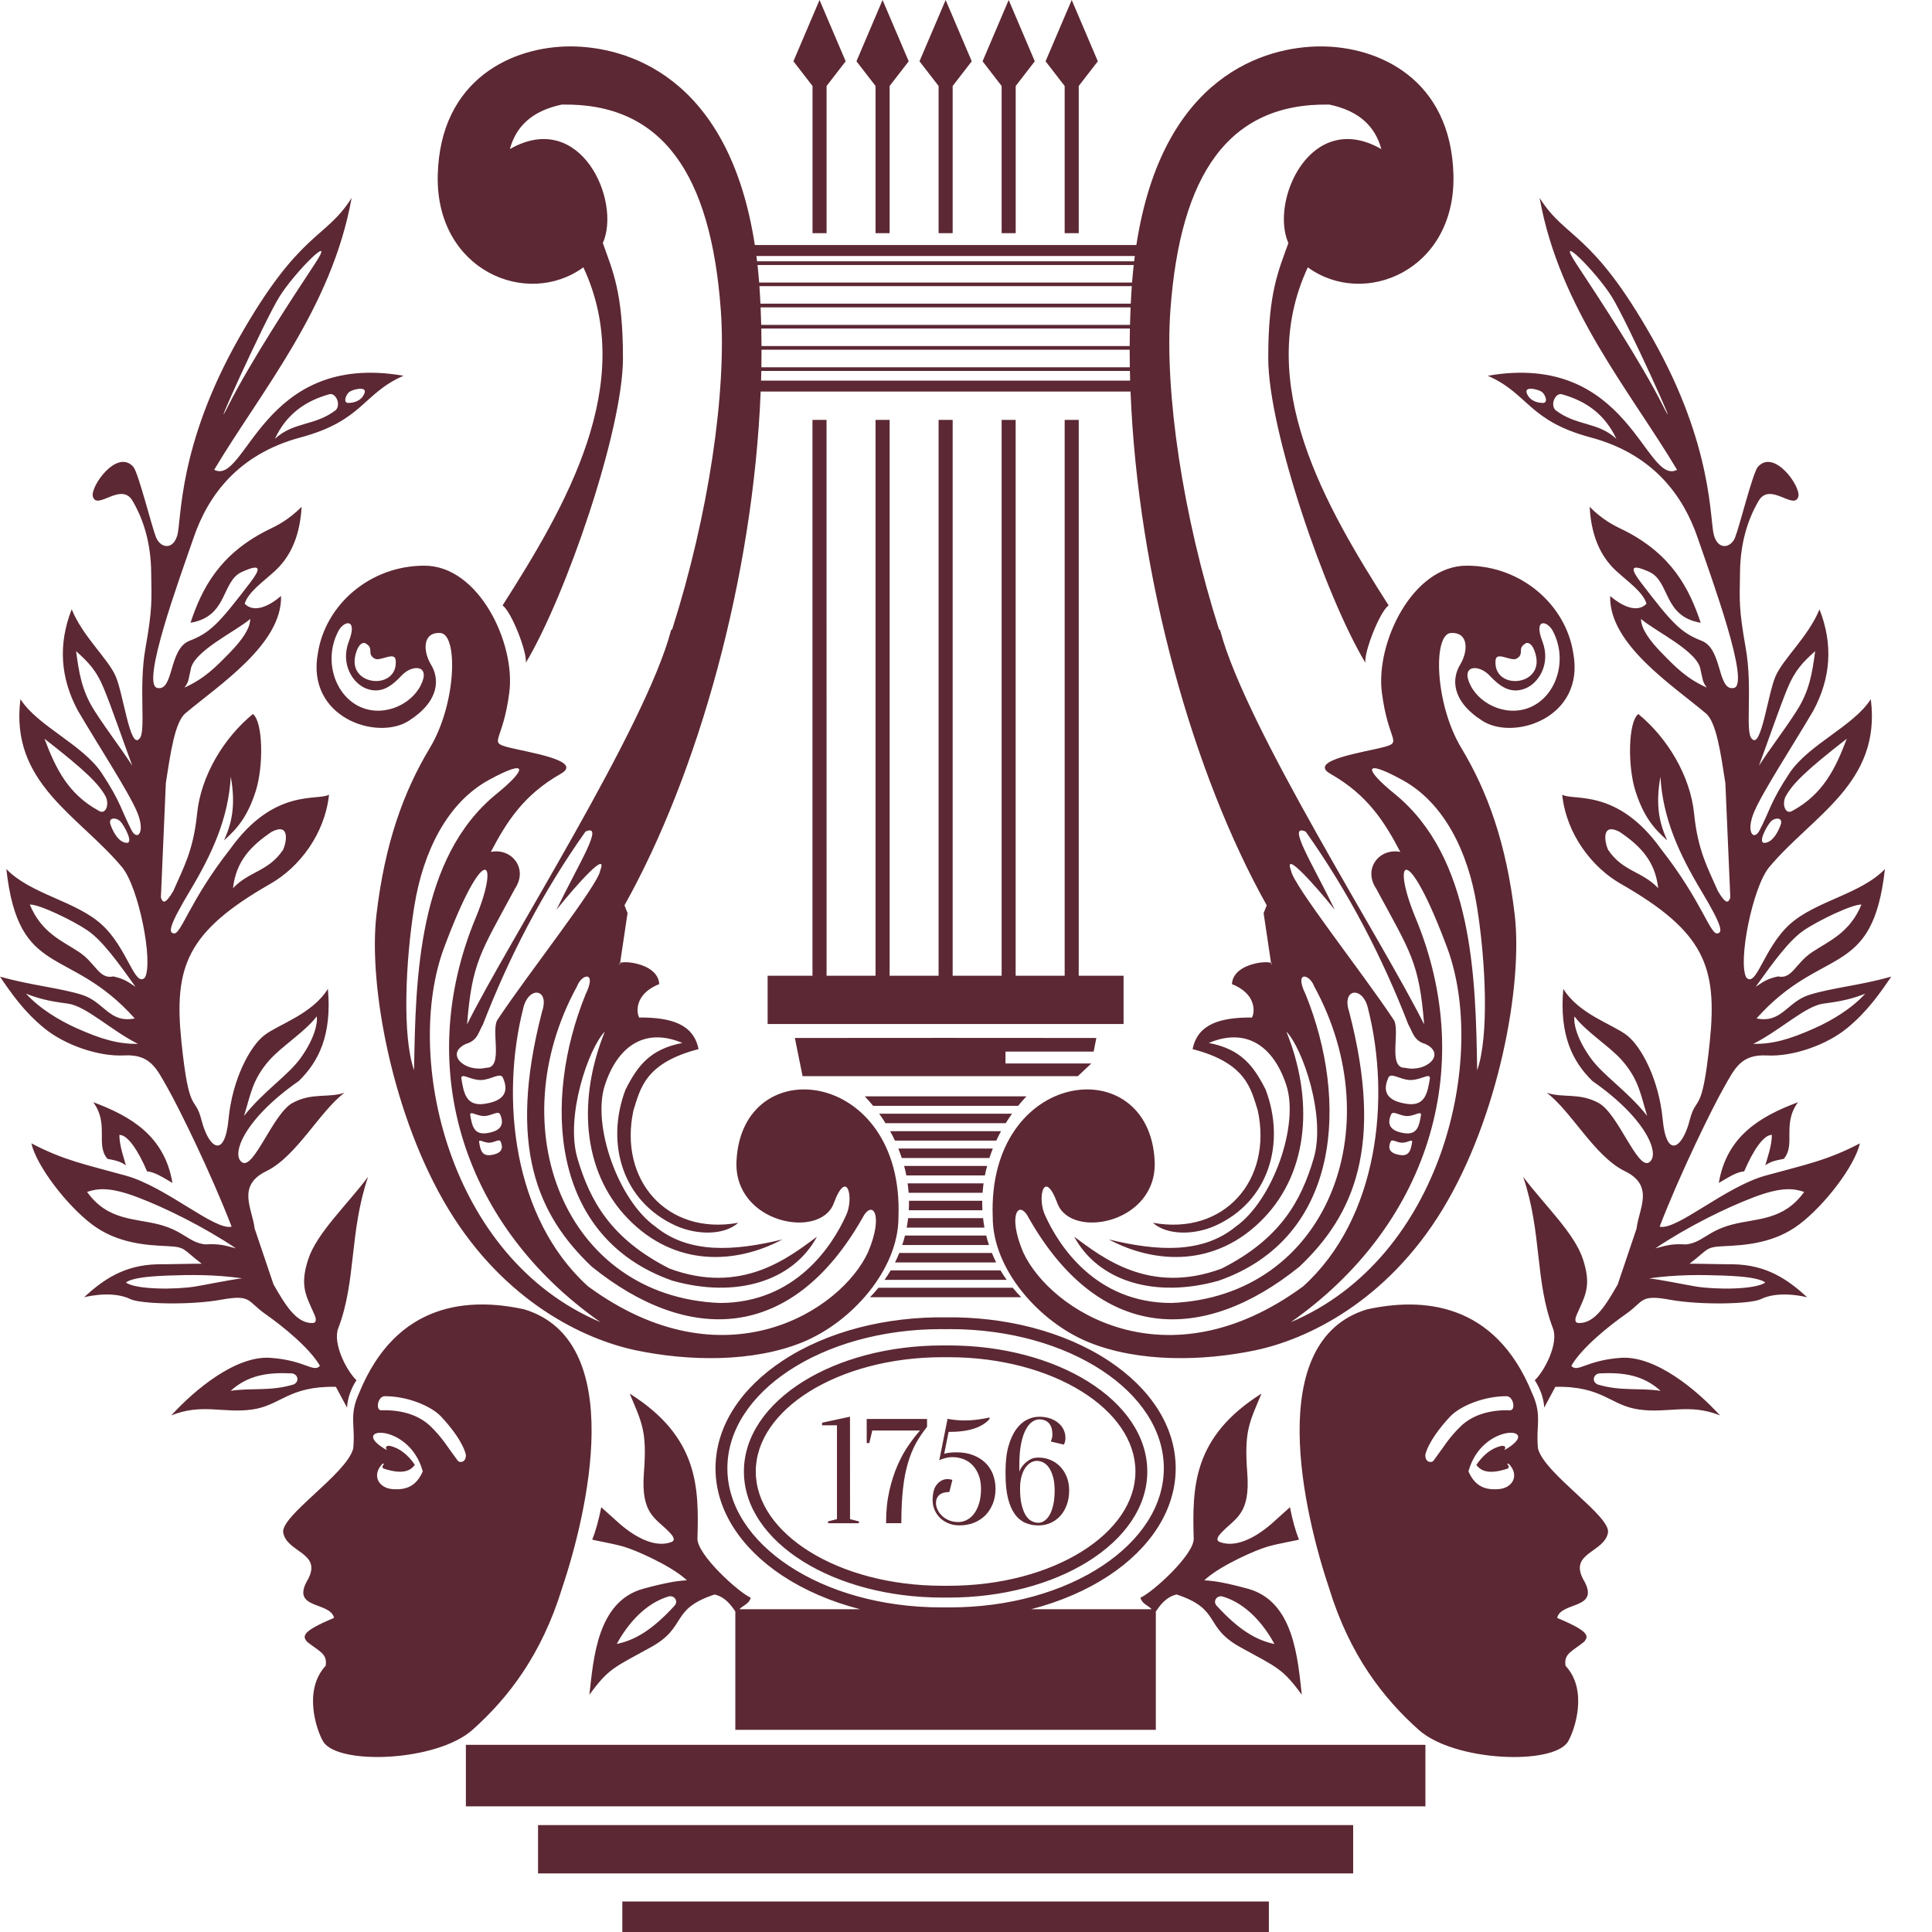 <?xml version="1.0" encoding="UTF-8"?> <svg xmlns="http://www.w3.org/2000/svg" width="43" height="43" viewBox="0 0 43 43" fill="none"> <path fill-rule="evenodd" clip-rule="evenodd" d="M21.047 40.203H10.369V38.834H21.047H31.725V40.203H21.047ZM18.919 33.811L19.117 33.861V33.902H18.43V33.861L18.628 33.811V31.723H18.297V31.665C18.504 31.62 18.711 31.576 18.918 31.531L18.919 33.811ZM21.325 33.876C21.358 33.876 21.39 33.873 21.422 33.865C21.453 33.857 21.485 33.846 21.515 33.831C21.545 33.815 21.574 33.796 21.602 33.773C21.628 33.751 21.654 33.724 21.677 33.693C21.701 33.662 21.722 33.628 21.741 33.589C21.76 33.551 21.777 33.508 21.791 33.462C21.805 33.415 21.816 33.365 21.823 33.311C21.83 33.257 21.834 33.199 21.834 33.138C21.834 33.026 21.818 32.927 21.786 32.84C21.77 32.797 21.751 32.757 21.729 32.72C21.707 32.683 21.682 32.65 21.654 32.619C21.626 32.588 21.595 32.561 21.562 32.538C21.528 32.515 21.491 32.495 21.452 32.479C21.412 32.463 21.371 32.452 21.328 32.443C21.284 32.435 21.239 32.431 21.192 32.431C21.173 32.431 21.155 32.432 21.138 32.434C21.12 32.435 21.103 32.438 21.087 32.441C21.07 32.444 21.054 32.448 21.04 32.452C21.025 32.456 21.011 32.46 20.998 32.464C20.982 32.468 20.968 32.473 20.953 32.479C20.939 32.484 20.926 32.49 20.912 32.497L20.905 32.501C20.966 32.193 21.028 31.885 21.09 31.577L21.127 31.585C21.138 31.587 21.15 31.589 21.165 31.591C21.18 31.593 21.196 31.596 21.214 31.598C21.233 31.6 21.252 31.602 21.272 31.604C21.292 31.606 21.313 31.608 21.336 31.61C21.359 31.611 21.382 31.612 21.404 31.613C21.427 31.614 21.45 31.614 21.473 31.614C21.509 31.614 21.543 31.613 21.577 31.612C21.611 31.61 21.644 31.608 21.677 31.604C21.709 31.601 21.74 31.597 21.769 31.594C21.798 31.59 21.825 31.586 21.85 31.581C21.88 31.577 21.909 31.572 21.937 31.567C21.965 31.561 21.992 31.555 22.019 31.549L22.024 31.547L22.02 31.587L22.02 31.588C21.935 31.681 21.819 31.751 21.67 31.799C21.596 31.823 21.512 31.84 21.419 31.852C21.326 31.864 21.224 31.87 21.113 31.87L21.015 32.356L21.044 32.349C21.056 32.347 21.069 32.344 21.082 32.34C21.094 32.338 21.108 32.336 21.123 32.334C21.137 32.332 21.153 32.331 21.17 32.329C21.188 32.327 21.206 32.326 21.226 32.325C21.246 32.324 21.268 32.324 21.291 32.324C21.358 32.324 21.421 32.329 21.481 32.339C21.541 32.349 21.597 32.364 21.651 32.384C21.704 32.404 21.753 32.428 21.799 32.455C21.844 32.483 21.886 32.514 21.923 32.55C21.961 32.585 21.995 32.624 22.023 32.667C22.052 32.71 22.077 32.757 22.097 32.807C22.116 32.858 22.131 32.91 22.142 32.965C22.152 33.02 22.157 33.078 22.157 33.137C22.157 33.197 22.152 33.254 22.142 33.309C22.132 33.364 22.117 33.417 22.097 33.467C22.076 33.517 22.053 33.564 22.025 33.607C21.998 33.65 21.966 33.689 21.932 33.725C21.896 33.76 21.858 33.792 21.816 33.819C21.774 33.847 21.728 33.871 21.679 33.891C21.629 33.911 21.578 33.926 21.524 33.935C21.471 33.945 21.415 33.95 21.358 33.95C21.314 33.95 21.273 33.947 21.233 33.94C21.193 33.933 21.154 33.922 21.117 33.907C21.081 33.893 21.047 33.876 21.015 33.856C20.983 33.836 20.954 33.813 20.927 33.788C20.9 33.762 20.877 33.734 20.856 33.705C20.835 33.675 20.817 33.643 20.802 33.608C20.787 33.574 20.776 33.538 20.768 33.501C20.761 33.464 20.757 33.425 20.757 33.385C20.757 33.307 20.766 33.238 20.782 33.18C20.798 33.121 20.823 33.072 20.856 33.034C20.889 32.996 20.925 32.967 20.965 32.948C21.004 32.929 21.047 32.919 21.093 32.919C21.104 32.919 21.116 32.92 21.128 32.923L21.163 32.929L21.179 32.932L21.197 32.937C21.174 33.027 21.152 33.118 21.129 33.208H21.126C21.076 33.208 21.034 33.214 20.997 33.225C20.96 33.236 20.929 33.252 20.905 33.274C20.881 33.296 20.863 33.322 20.85 33.352C20.838 33.381 20.832 33.414 20.832 33.451C20.832 33.477 20.835 33.503 20.841 33.529C20.848 33.554 20.857 33.58 20.87 33.606C20.882 33.632 20.897 33.656 20.914 33.679C20.932 33.702 20.951 33.723 20.973 33.743C20.995 33.764 21.019 33.782 21.045 33.798C21.071 33.814 21.099 33.828 21.129 33.84C21.159 33.852 21.19 33.861 21.223 33.867C21.256 33.873 21.29 33.876 21.325 33.876ZM23.473 33.171C23.473 33.114 23.47 33.06 23.464 33.011C23.459 32.962 23.45 32.916 23.438 32.875C23.427 32.833 23.413 32.795 23.399 32.761C23.384 32.727 23.367 32.696 23.349 32.669C23.331 32.642 23.312 32.62 23.291 32.6C23.27 32.581 23.247 32.564 23.224 32.552C23.2 32.539 23.176 32.53 23.152 32.524C23.128 32.517 23.104 32.514 23.08 32.514C23.057 32.514 23.034 32.517 23.012 32.523C22.989 32.53 22.967 32.539 22.944 32.551C22.922 32.564 22.901 32.579 22.881 32.598C22.861 32.617 22.842 32.639 22.823 32.664C22.805 32.689 22.789 32.718 22.774 32.75C22.76 32.782 22.747 32.818 22.736 32.858C22.725 32.897 22.717 32.94 22.711 32.986C22.706 33.032 22.703 33.081 22.703 33.134C22.703 33.205 22.706 33.269 22.712 33.328C22.717 33.388 22.726 33.441 22.738 33.49C22.749 33.538 22.762 33.581 22.778 33.62C22.793 33.66 22.81 33.694 22.828 33.724C22.847 33.754 22.867 33.78 22.889 33.801C22.91 33.823 22.934 33.84 22.959 33.853C22.984 33.866 23.009 33.876 23.035 33.883C23.06 33.889 23.086 33.892 23.112 33.892C23.133 33.892 23.153 33.889 23.174 33.883C23.195 33.876 23.216 33.867 23.237 33.853C23.259 33.84 23.279 33.824 23.298 33.803C23.318 33.782 23.336 33.758 23.354 33.729C23.371 33.701 23.387 33.668 23.401 33.631C23.416 33.594 23.428 33.552 23.439 33.506C23.451 33.46 23.459 33.409 23.464 33.353C23.47 33.297 23.473 33.237 23.473 33.171ZM22.38 32.741C22.38 32.636 22.385 32.537 22.396 32.446C22.406 32.355 22.422 32.271 22.443 32.195C22.464 32.119 22.489 32.05 22.517 31.987C22.545 31.924 22.576 31.869 22.611 31.819C22.646 31.77 22.683 31.727 22.723 31.691C22.763 31.655 22.806 31.625 22.851 31.602C22.896 31.579 22.941 31.561 22.988 31.549C23.034 31.538 23.081 31.532 23.129 31.532C23.175 31.532 23.218 31.535 23.258 31.542C23.299 31.548 23.338 31.557 23.374 31.57C23.41 31.583 23.443 31.598 23.474 31.615C23.504 31.632 23.532 31.651 23.557 31.672C23.582 31.693 23.604 31.716 23.624 31.741C23.643 31.766 23.659 31.792 23.673 31.82C23.686 31.849 23.696 31.878 23.703 31.907C23.71 31.937 23.713 31.968 23.713 31.999C23.713 32.023 23.711 32.045 23.708 32.065C23.706 32.075 23.704 32.084 23.702 32.092C23.7 32.1 23.698 32.107 23.696 32.112L23.687 32.133L23.678 32.152C23.581 32.13 23.485 32.107 23.389 32.084L23.406 32.031C23.409 32.023 23.411 32.015 23.413 32.008C23.415 32 23.416 31.992 23.418 31.984C23.421 31.967 23.423 31.951 23.423 31.933C23.423 31.818 23.397 31.732 23.345 31.675C23.319 31.647 23.288 31.626 23.252 31.612C23.216 31.598 23.175 31.59 23.129 31.59C23.079 31.59 23.029 31.608 22.978 31.641C22.952 31.658 22.927 31.68 22.904 31.708C22.88 31.736 22.857 31.77 22.835 31.81C22.791 31.889 22.755 31.993 22.728 32.124C22.714 32.189 22.704 32.262 22.697 32.343C22.69 32.424 22.687 32.514 22.687 32.61V32.754L22.7 32.722C22.707 32.705 22.717 32.687 22.73 32.668C22.742 32.648 22.757 32.628 22.775 32.607C22.793 32.586 22.813 32.566 22.836 32.547C22.858 32.528 22.883 32.51 22.91 32.493C22.938 32.475 22.968 32.462 23.002 32.453C23.036 32.445 23.073 32.441 23.113 32.441C23.208 32.441 23.298 32.458 23.381 32.494C23.422 32.511 23.462 32.533 23.498 32.558C23.534 32.583 23.567 32.611 23.598 32.643C23.628 32.675 23.656 32.711 23.68 32.749C23.704 32.788 23.725 32.829 23.743 32.874C23.778 32.963 23.796 33.062 23.796 33.171C23.796 33.29 23.778 33.398 23.743 33.494C23.725 33.542 23.704 33.587 23.68 33.628C23.656 33.669 23.628 33.706 23.598 33.74C23.568 33.773 23.534 33.803 23.498 33.829C23.462 33.855 23.423 33.878 23.381 33.896C23.34 33.914 23.296 33.928 23.252 33.937C23.207 33.946 23.161 33.951 23.113 33.951C23.059 33.951 23.006 33.946 22.957 33.936C22.907 33.926 22.86 33.911 22.815 33.891C22.77 33.871 22.728 33.844 22.689 33.812C22.651 33.779 22.615 33.74 22.583 33.695C22.551 33.649 22.522 33.597 22.497 33.538C22.472 33.479 22.451 33.414 22.433 33.341C22.398 33.197 22.38 33.019 22.38 32.807V32.741ZM20.633 31.757C20.587 31.814 20.543 31.873 20.502 31.934C20.461 31.995 20.422 32.058 20.386 32.122C20.351 32.187 20.318 32.256 20.288 32.33C20.258 32.404 20.23 32.483 20.206 32.566C20.182 32.648 20.161 32.738 20.142 32.833C20.124 32.929 20.109 33.031 20.097 33.139C20.085 33.248 20.076 33.365 20.07 33.491C20.064 33.617 20.061 33.752 20.061 33.897V33.901H19.721V33.897C19.721 33.764 19.727 33.639 19.739 33.519C19.751 33.4 19.77 33.287 19.794 33.181C19.818 33.075 19.845 32.974 19.876 32.879C19.907 32.783 19.941 32.693 19.978 32.609C20.015 32.525 20.054 32.446 20.095 32.371C20.136 32.297 20.179 32.228 20.224 32.165C20.268 32.1 20.312 32.041 20.355 31.985C20.397 31.932 20.437 31.883 20.477 31.838H19.414L19.348 32.118H19.29V31.582H20.633V31.756L20.633 31.757ZM21.203 1.914L21.628 1.364L21.047 0L20.465 1.364L20.89 1.914V5.19H21.203V1.914ZM18.084 1.914V5.19H18.397V1.914L18.822 1.364L18.24 0L17.659 1.364L18.084 1.914ZM19.487 1.914V5.19H19.8V1.914L20.225 1.364L19.643 0L19.062 1.364L19.487 1.914ZM22.293 1.914V5.19H22.606V1.914L23.031 1.364L22.45 0L21.869 1.364L22.293 1.914ZM23.696 1.914V5.19H24.009V1.914L24.434 1.364L23.853 0L23.271 1.364L23.696 1.914ZM21.046 23.1L17.691 23.102L17.863 23.952H21.046H23.99L24.289 23.669H22.379V23.405H24.341L24.401 23.102L21.046 23.1ZM18.396 9.345H18.083V21.717H17.561H17.085V22.791H21.046H25.007V21.717H24.485H24.009V9.345H23.696V21.717H23.651H22.605V9.345H22.293V21.717H22.248H21.203V9.345H20.89V21.717H19.844H19.8V9.345H19.487V21.717H18.441H18.397L18.396 9.345ZM21.046 5.698H25.257L25.243 5.816H21.046H16.85L16.835 5.698H21.046ZM21.046 5.898H25.233C25.219 6.025 25.207 6.155 25.196 6.288H21.046H16.896C16.886 6.155 16.873 6.025 16.86 5.898H21.046ZM21.046 6.369H25.19C25.186 6.426 25.182 6.483 25.179 6.541C25.175 6.613 25.171 6.686 25.167 6.759H21.046H16.925C16.921 6.686 16.917 6.613 16.913 6.541C16.91 6.483 16.906 6.426 16.902 6.369H21.046ZM21.046 6.841H25.163C25.158 6.971 25.153 7.1 25.15 7.231H21.046H16.942C16.939 7.1 16.935 6.97 16.929 6.841H21.046ZM21.046 7.312H25.148C25.145 7.442 25.143 7.572 25.143 7.702H21.046H16.949C16.948 7.572 16.947 7.442 16.944 7.312H21.046ZM21.046 7.784H25.143C25.143 7.914 25.144 8.044 25.146 8.174H21.046H16.946C16.948 8.043 16.949 7.914 16.949 7.784H21.046ZM21.046 8.256H25.148L25.153 8.471H21.046H16.939L16.944 8.256H21.046ZM21.046 8.715H25.162C25.326 12.854 26.556 17.226 28.193 20.149L28.124 20.323C28.181 20.705 28.238 21.088 28.295 21.47C28.419 21.356 27.446 21.387 27.419 21.903C28.096 22.175 27.872 22.726 27.842 22.646C27.192 22.647 26.657 22.773 26.544 23.35C27.741 23.66 27.84 24.233 27.994 24.716C28.327 26.26 27.25 27.505 25.659 27.215C25.973 27.495 26.573 27.493 27.048 27.281C28.246 26.74 28.618 25.439 28.169 24.251C27.899 23.717 27.618 23.349 26.904 23.213C27.726 22.865 28.34 23.268 28.63 24.154C28.919 25.041 28.332 26.714 27.503 27.301C26.759 27.909 25.757 27.848 24.677 27.586C25.707 28.135 27.059 28.209 28.111 27.128C29.163 26.047 29.221 24.415 28.63 22.959C28.988 23.325 29.517 24.843 29.238 25.784C28.959 26.726 28.5 27.569 27.193 28.233C25.578 28.835 24.521 27.975 23.908 27.525C24.444 28.515 25.702 28.905 27.125 28.504C29.871 27.542 30.007 24.472 29.061 22.137C28.794 21.592 29.148 21.676 29.248 21.95C30.98 25.112 29.518 28.86 26.071 29C24.383 29 23.567 27.722 23.267 27.064C23.074 26.681 23.233 25.97 23.535 26.783C23.837 27.595 25.766 27.23 25.699 25.84C25.58 23.353 21.969 23.785 22.095 27.087C22.091 28.253 23.136 29.432 24.241 29.878C25.346 30.324 26.763 30.298 27.93 30.055C29.097 29.813 30.863 28.966 32.109 26.914C33.355 24.861 33.897 21.931 33.712 20.355C33.526 18.778 33.115 17.629 32.523 16.645C31.931 15.661 31.891 14.11 32.292 14.088C32.693 14.067 32.679 14.494 32.498 14.794C32.316 15.093 32.287 15.591 32.993 16.043C33.699 16.495 35.282 15.971 35.016 14.538C34.85 13.458 33.856 12.589 32.645 12.59C31.434 12.59 30.617 14.313 30.755 15.406C30.893 16.499 31.221 16.512 30.808 16.625C30.394 16.738 29.061 16.923 29.622 17.229C30.441 17.697 30.817 18.295 31.166 18.96C30.696 18.87 30.337 19.334 30.625 19.77C31.398 21.204 31.585 21.409 31.697 22.801C30.783 20.959 27.732 16.206 27.159 14.036C27.155 14.02 27.145 14.012 27.132 14.009C26.324 11.471 25.915 8.731 26.05 6.891C26.271 3.882 27.344 2.284 29.591 2.328C30.278 2.475 30.612 2.835 30.744 3.318C29.17 2.417 28.259 4.474 28.675 5.41C28.458 6.026 28.225 6.498 28.227 7.978C28.229 9.583 29.497 13.264 30.388 14.75C30.36 14.505 30.707 13.617 30.906 13.474C29.507 11.28 27.9 8.537 29.108 5.95C30.362 6.865 32.399 6.02 32.349 3.9C32.298 1.754 30.674 1.027 29.38 1.033C28.191 1.039 25.878 1.648 25.292 5.453H21.046H16.8C16.214 1.648 13.9 1.039 12.712 1.033C11.418 1.026 9.794 1.754 9.743 3.9C9.693 6.02 11.73 6.865 12.984 5.95C14.192 8.537 12.585 11.28 11.186 13.474C11.384 13.617 11.732 14.505 11.704 14.75C12.594 13.264 13.862 9.583 13.865 7.978C13.867 6.498 13.634 6.026 13.417 5.41C13.833 4.474 12.923 2.417 11.348 3.318C11.48 2.835 11.814 2.475 12.501 2.328C14.748 2.284 15.82 3.882 16.042 6.891C16.177 8.731 15.768 11.472 14.96 14.009C14.947 14.012 14.937 14.02 14.933 14.036C14.359 16.205 11.309 20.959 10.395 22.801C10.507 21.409 10.694 21.204 11.466 19.77C11.754 19.334 11.395 18.869 10.925 18.96C11.274 18.295 11.65 17.697 12.469 17.229C13.031 16.923 11.696 16.738 11.284 16.625C10.87 16.512 11.198 16.499 11.336 15.406C11.475 14.313 10.657 12.59 9.446 12.59C8.235 12.589 7.242 13.459 7.075 14.538C6.809 15.971 8.392 16.495 9.098 16.043C9.804 15.591 9.775 15.093 9.594 14.794C9.412 14.494 9.399 14.067 9.799 14.088C10.2 14.11 10.16 15.661 9.568 16.645C8.976 17.629 8.565 18.778 8.379 20.355C8.193 21.931 8.737 24.861 9.982 26.914C11.228 28.966 12.994 29.813 14.161 30.055C15.328 30.298 16.746 30.324 17.851 29.878C18.955 29.432 20 28.254 19.997 27.087C20.122 23.785 16.512 23.353 16.392 25.84C16.325 27.23 18.254 27.595 18.556 26.783C18.858 25.97 19.017 26.681 18.824 27.064C18.524 27.722 17.709 29 16.02 29C12.573 28.86 11.111 25.112 12.844 21.95C12.943 21.676 13.297 21.592 13.031 22.137C12.085 24.472 12.22 27.542 14.966 28.504C16.39 28.905 17.648 28.515 18.183 27.525C17.57 27.975 16.514 28.835 14.898 28.233C13.591 27.569 13.132 26.726 12.853 25.784C12.574 24.843 13.103 23.325 13.462 22.959C12.87 24.415 12.928 26.047 13.98 27.128C15.032 28.209 16.384 28.135 17.414 27.586C16.334 27.848 15.332 27.909 14.588 27.301C13.759 26.714 13.172 25.041 13.462 24.154C13.751 23.268 14.366 22.865 15.187 23.213C14.473 23.349 14.192 23.717 13.922 24.251C13.473 25.439 13.845 26.74 15.043 27.281C15.519 27.493 16.118 27.495 16.432 27.215C14.841 27.504 13.764 26.259 14.098 24.716C14.252 24.233 14.35 23.66 15.547 23.35C15.434 22.773 14.899 22.647 14.249 22.646C14.219 22.726 13.995 22.175 14.672 21.903C14.646 21.387 13.672 21.356 13.796 21.47C13.853 21.088 13.91 20.705 13.967 20.323L13.899 20.149C15.535 17.226 16.765 12.854 16.93 8.715H21.046ZM21.046 24.612H22.66C22.719 24.54 22.781 24.47 22.846 24.401H21.046H19.247C19.312 24.469 19.374 24.54 19.433 24.612H21.046ZM21.046 24.999H22.383C22.428 24.928 22.475 24.857 22.524 24.788H21.046H19.568C19.618 24.857 19.665 24.927 19.709 24.999H21.046ZM21.046 25.386H22.174C22.207 25.315 22.242 25.245 22.28 25.176H21.046H19.812C19.85 25.245 19.885 25.315 19.918 25.386H21.046ZM21.046 25.774H22.021C22.044 25.703 22.07 25.633 22.097 25.563H21.046H19.994C20.022 25.633 20.047 25.703 20.071 25.774H21.046ZM21.046 26.161H21.921C21.934 26.09 21.951 26.02 21.97 25.95H21.046H20.123C20.142 26.02 20.158 26.09 20.172 26.161H21.046ZM21.046 26.548H21.869C21.874 26.478 21.881 26.407 21.891 26.338H21.046H20.201C20.211 26.408 20.218 26.478 20.223 26.548H21.046ZM21.046 26.936H21.865C21.861 26.866 21.86 26.795 21.861 26.725H21.046H20.231C20.232 26.795 20.231 26.866 20.227 26.936H21.046ZM21.046 27.323H21.911C21.898 27.253 21.887 27.183 21.88 27.112H21.046H20.212C20.204 27.183 20.193 27.253 20.18 27.323H21.046ZM21.046 27.71H22.011C21.988 27.64 21.967 27.57 21.95 27.499H21.046H20.142C20.124 27.57 20.104 27.641 20.08 27.71H21.046ZM21.046 28.098H22.172C22.137 28.028 22.105 27.958 22.076 27.887H21.046H20.015C19.987 27.958 19.955 28.028 19.92 28.098H21.046ZM21.046 28.485H22.405C22.356 28.416 22.31 28.346 22.268 28.274H21.046H19.824C19.782 28.346 19.736 28.416 19.687 28.485H21.046ZM21.046 28.872H22.729C22.662 28.804 22.599 28.733 22.54 28.661H21.046H19.552C19.493 28.733 19.43 28.804 19.363 28.872H21.046ZM21.046 29.583C21.08 29.582 21.113 29.582 21.147 29.582C22.471 29.582 23.667 29.935 24.531 30.505C25.379 31.065 25.903 31.834 25.903 32.679C25.903 33.523 25.379 34.292 24.531 34.852C23.667 35.423 22.471 35.775 21.147 35.775C21.113 35.775 21.08 35.775 21.046 35.775C21.012 35.775 20.979 35.775 20.945 35.775C19.621 35.775 18.425 35.423 17.561 34.852C16.713 34.292 16.189 33.523 16.189 32.679C16.189 31.834 16.713 31.065 17.561 30.505C18.425 29.935 19.621 29.582 20.945 29.582C20.979 29.582 21.012 29.582 21.046 29.583ZM21.046 38.501H21.119H25.725V38.315V38.055V37.886V37.626V37.456V37.196V37.026V36.766V36.596V36.337V36.166V35.907V35.867C25.807 35.745 25.942 35.546 26.187 35.488C27.19 35.818 26.782 36.207 27.605 36.661C28.428 37.115 28.543 37.13 28.974 37.72C28.882 36.913 28.799 35.641 27.774 35.36C26.749 35.078 26.748 35.235 26.851 35.13C27.203 34.827 27.948 34.498 28.218 34.421C28.489 34.345 28.857 34.287 28.912 34.266C28.83 34.068 28.765 33.824 28.71 33.546C28.572 33.669 28.435 33.793 28.297 33.917C27.915 34.246 27.49 34.448 27.154 34.322C27.029 34.279 27.138 34.159 27.193 34.104C27.495 33.784 27.831 33.709 27.76 32.783C27.69 31.856 27.799 31.677 28.077 31.017C26.536 31.986 26.537 33.116 26.568 34.246C26.576 34.599 25.666 35.432 25.382 35.56C25.417 35.698 25.565 35.738 25.633 35.816H22.949C23.602 35.648 24.188 35.392 24.676 35.071C25.597 34.462 26.167 33.617 26.167 32.679C26.167 31.74 25.597 30.895 24.676 30.287C23.674 29.625 22.356 29.302 21.046 29.32C19.736 29.303 18.418 29.625 17.416 30.287C16.495 30.895 15.925 31.741 15.925 32.679C15.925 33.617 16.495 34.462 17.416 35.071C17.903 35.392 18.49 35.648 19.143 35.816H16.458C16.526 35.738 16.675 35.698 16.709 35.56C16.425 35.432 15.516 34.599 15.523 34.246C15.555 33.116 15.556 31.986 14.015 31.017C14.292 31.677 14.402 31.856 14.331 32.783C14.261 33.709 14.597 33.784 14.899 34.104C14.954 34.159 15.063 34.279 14.938 34.322C14.602 34.448 14.177 34.246 13.795 33.917C13.657 33.793 13.52 33.669 13.382 33.546C13.327 33.824 13.261 34.068 13.181 34.266C13.235 34.287 13.603 34.345 13.873 34.421C14.144 34.498 14.888 34.827 15.241 35.13C15.344 35.234 15.343 35.078 14.318 35.36C13.293 35.641 13.209 36.913 13.118 37.72C13.549 37.13 13.664 37.115 14.487 36.661C15.31 36.207 14.902 35.818 15.905 35.488C16.15 35.546 16.285 35.745 16.366 35.867V35.907V36.166V36.337V36.596V36.766V37.026V37.196V37.456V37.626V37.886V38.055V38.315V38.501H20.972H21.046ZM21.046 30.208C21.069 30.207 21.092 30.207 21.115 30.207C22.274 30.207 23.322 30.499 24.078 30.971C24.815 31.431 25.271 32.061 25.271 32.751C25.271 33.441 24.815 34.071 24.078 34.531C23.322 35.003 22.274 35.294 21.115 35.294C21.092 35.294 21.069 35.294 21.046 35.294C21.023 35.294 21 35.294 20.977 35.294C19.818 35.294 18.77 35.003 18.014 34.531C17.277 34.071 16.821 33.441 16.821 32.751C16.821 32.061 17.277 31.431 18.014 30.971C18.77 30.5 19.818 30.207 20.977 30.207C21 30.207 21.023 30.207 21.046 30.208ZM21.046 35.557C21.069 35.557 21.092 35.557 21.115 35.557C22.324 35.557 23.421 35.25 24.216 34.754C25.031 34.246 25.535 33.538 25.535 32.751C25.535 31.964 25.031 31.257 24.216 30.748C23.421 30.252 22.324 29.945 21.115 29.945C21.092 29.945 21.069 29.945 21.046 29.945C21.023 29.945 21 29.945 20.977 29.945C19.767 29.945 18.671 30.252 17.875 30.748C17.061 31.257 16.557 31.964 16.557 32.751C16.557 33.538 17.06 34.246 17.875 34.754C18.671 35.25 19.767 35.557 20.977 35.557C21 35.557 21.023 35.557 21.046 35.557ZM21.046 41.696H30.117V40.621H21.046H11.975V41.696H21.046ZM21.046 43H28.241V42.321H21.046H13.851V43H21.046ZM29.584 35.356C30.041 36.838 30.783 37.792 31.575 38.5C32.37 39.211 34.564 39.291 34.896 38.767C35.049 38.51 35.351 37.62 34.844 37.075C34.801 36.803 34.986 36.758 35.261 36.538C35.355 36.416 35.39 36.315 34.657 36.01C34.74 35.634 35.648 35.834 35.234 35.145C34.926 34.554 35.701 34.558 35.788 34.115C35.86 33.745 34.376 32.806 34.231 32.241C34.178 31.738 34.33 31.505 34.101 31.011C33.269 28.96 31.634 28.877 30.422 29.143C28.113 29.846 29.019 33.674 29.584 35.356ZM27.212 35.533C27.084 35.499 26.977 35.641 27.091 35.752C27.573 36.275 27.96 36.507 28.365 36.59C28.116 36.13 27.723 35.684 27.212 35.533ZM38.62 11.959C38.526 12.193 38.25 12.256 38.149 11.922C38.047 11.588 38.144 9.945 36.78 7.533C35.416 5.121 34.857 5.341 34.267 4.405C34.706 6.861 36.282 8.706 37.326 10.457C36.611 10.824 36.271 7.814 33.112 8.363C34.021 8.759 34.009 9.363 35.404 9.736C36.799 10.109 37.463 11.038 37.78 11.957C38.096 12.877 38.964 15.237 38.59 15.312C38.217 15.387 38.344 14.446 37.875 14.263C37.406 14.079 37.217 13.874 36.521 12.964C36.309 12.685 36.243 12.517 36.709 12.729C37.174 12.942 37.009 13.719 37.852 13.861C37.597 13.093 37.205 12.34 36.152 11.806C35.894 11.684 35.672 11.569 35.38 11.281C35.423 12.055 35.708 12.464 35.971 12.706C36.234 12.949 36.567 13.175 36.646 13.436C36.482 13.611 36.189 13.565 35.837 13.265C35.807 14.334 37.22 15.248 37.961 15.872C38.2 16.062 38.297 16.759 38.401 17.429C38.438 18.278 38.474 19.126 38.511 19.974C38.474 20.087 38.422 20.151 38.235 19.832C38.015 19.326 37.789 18.944 37.705 18.107C37.62 17.269 37.114 16.425 36.464 15.892C36.236 16.064 36.223 17.06 36.402 17.614C36.58 18.167 36.805 18.439 37.106 18.703C36.947 18.353 36.835 17.951 36.956 17.287C37.008 18.214 37.373 19.008 37.864 19.826C38.355 20.644 38.329 20.748 38.235 20.772C38.07 20.838 37.893 20.074 36.967 18.894C35.986 17.524 35.009 17.834 34.769 17.686C34.863 18.57 35.435 19.305 36.07 19.669C37.936 20.736 38.227 21.512 38.054 23.188C37.88 24.863 37.758 24.346 37.609 24.925C37.448 25.559 37.09 25.809 37.006 24.914C36.921 24.019 36.528 23.288 36.208 23.041C35.888 22.794 35.145 22.576 34.794 22.009C34.702 23.04 35.001 23.63 35.442 24.06C36.664 24.911 36.961 25.711 36.701 25.872C36.441 26.033 36.015 24.787 35.583 24.55C35.151 24.313 34.787 24.444 34.424 24.321C34.971 24.728 35.489 25.738 36.162 26.065C36.834 26.393 36.474 26.901 36.425 27.343C36.285 27.757 36.145 28.172 36.005 28.587C35.754 29.024 35.502 29.455 35.143 29.446C35.011 29.447 35.074 29.298 35.108 29.227C35.286 28.826 35.422 28.611 35.232 28.028C35.043 27.445 34.377 26.826 33.901 26.192C34.322 27.439 34.16 28.512 34.565 29.568C34.69 29.898 34.384 30.505 34.159 30.72C34.273 30.892 34.36 31.117 34.369 31.329C34.414 31.247 34.572 30.948 34.617 30.866C35.673 30.846 35.837 31.28 36.478 31.371C37.119 31.463 37.602 31.226 38.282 31.503C37.763 30.934 36.845 30.167 36.073 30.221C35.301 30.276 35.115 30.56 34.972 30.4C35.204 29.997 35.803 29.515 36.198 29.238C36.593 28.961 36.493 28.804 37.169 28.928C37.846 29.051 38.961 29.026 39.19 28.915C39.42 28.803 39.773 28.77 40.222 28.873C39.8 28.486 39.331 28.154 38.582 28.139C38.293 28.139 37.892 28.126 37.604 28.126C38.045 27.789 37.951 27.755 38.384 27.735C38.816 27.714 39.483 27.68 40.051 27.247C40.619 26.815 41.279 25.952 41.396 25.447C40.663 25.83 40.193 25.917 39.295 26.165C38.397 26.413 37.31 27.396 36.938 27.301C37.404 26.092 38.119 24.643 38.365 24.211C38.611 23.779 38.747 23.461 39.328 23.491C39.909 23.521 40.656 23.255 41.108 22.885C41.56 22.515 41.843 22.105 42.093 21.737C41.402 21.932 40.773 21.985 40.273 22.141C39.773 22.296 39.659 22.782 39.094 22.667C40.561 21.026 41.676 21.815 41.952 19.343C41.409 19.906 40.411 20.049 39.831 20.575C39.252 21.101 39.09 21.997 38.866 21.755C38.677 21.407 39.004 19.756 39.373 19.305C40.335 18.15 41.878 17.435 41.638 15.562C41.254 16.163 40.254 16.568 39.829 17.206C39.405 17.845 39.386 18.055 39.163 18.48C39.034 18.73 38.849 18.523 39.042 18.069C39.234 17.616 39.92 16.566 40.36 15.815C40.751 15.085 40.8 14.335 40.496 13.562C40.248 14.171 39.688 14.657 39.517 15.054C39.345 15.45 39.198 16.68 38.993 16.444C38.831 16.31 39.015 15.327 38.855 14.429C38.696 13.531 38.718 13.374 38.727 12.738C38.735 12.103 38.887 11.582 39.141 11.148C39.395 10.714 39.932 11.37 40.025 11.053C40.088 10.832 39.482 9.973 39.12 10.396C39.002 10.557 38.713 11.727 38.618 11.961L38.62 11.959ZM34.758 8.774C34.62 8.74 34.498 9 34.618 9.126C35.083 9.487 35.557 9.381 35.975 9.767C35.722 9.225 35.305 8.925 34.758 8.774ZM39.746 17.72C39.65 17.896 39.737 18.151 39.9 18.043C40.572 17.674 40.85 17.114 41.103 16.442C40.173 17.165 39.899 17.446 39.746 17.72ZM36.045 18.513C35.629 18.299 35.718 18.753 35.79 18.912C36.115 19.401 36.548 19.387 36.906 19.768C36.84 19.173 36.516 18.83 36.045 18.513ZM35.6 30.567C35.468 30.578 35.414 30.748 35.559 30.814C36.081 30.97 36.474 30.884 36.959 30.955C36.57 30.604 36.132 30.541 35.6 30.567ZM33.983 8.757C34.052 8.927 34.221 8.968 34.343 8.968C34.464 8.968 34.395 8.771 34.307 8.716C34.22 8.661 33.914 8.587 33.983 8.757ZM39.281 18.76C39.454 18.742 39.572 18.524 39.633 18.355C39.694 18.185 39.499 18.19 39.41 18.287C39.322 18.384 39.108 18.777 39.281 18.76ZM37.849 14.911C37.906 15.142 37.884 15.159 37.987 15.304C37.53 15.098 37.279 14.834 36.991 14.539C36.702 14.245 36.524 13.984 36.524 13.776C36.83 14.046 37.803 14.499 37.849 14.911ZM39.148 17.043C39.387 16.396 39.601 15.765 39.777 15.336C39.952 14.907 40.136 14.731 40.4 14.492C40.334 14.975 40.276 15.377 39.981 15.832C39.688 16.288 39.429 16.61 39.148 17.043ZM39.57 21.732C39.326 21.788 39.26 21.842 39.076 21.963C39.481 21.396 39.823 20.928 40.144 20.709C40.465 20.489 41.234 20.119 41.43 20.133C41.167 20.767 40.708 20.941 40.334 21.19C39.958 21.439 39.887 21.803 39.57 21.732ZM37.527 27.697C37.211 27.679 37.11 27.714 36.842 27.785C37.542 27.313 38.406 26.884 39.031 26.648C39.656 26.41 39.922 26.451 40.155 26.528C39.693 27.174 39.093 27.111 38.545 27.256C37.998 27.401 37.889 27.655 37.527 27.697ZM39.021 23.234C39.638 22.922 40.18 22.388 40.59 22.336C41 22.284 41.245 22.224 41.514 22.116C41.211 22.451 40.767 22.715 40.393 22.882C39.817 23.14 39.458 23.237 39.021 23.234ZM36.703 28.452C37.326 28.364 37.873 28.373 38.361 28.39C38.849 28.408 39.17 28.452 39.29 28.545C39.054 28.709 38.167 28.703 37.749 28.634C37.539 28.6 37.001 28.488 36.703 28.452ZM36.661 24.836C36.212 24.271 35.683 23.941 35.399 23.544C35.115 23.147 35.015 22.798 35.043 22.622C35.297 22.962 35.828 23.291 36.098 23.598C36.484 24.039 36.515 24.373 36.661 24.836ZM35.084 5.872C35.586 6.63 36.521 8.057 37.008 9.023C37.494 9.988 36.217 7.151 35.869 6.598C35.522 6.045 34.583 5.113 35.084 5.872ZM39.436 25.259C39.437 25.498 39.328 25.795 39.29 25.935C39.408 25.857 39.485 25.833 39.701 25.792C39.974 25.475 39.657 25.02 40.018 24.532C39.157 24.852 38.428 25.299 38.255 26.328C38.451 26.217 38.636 26.087 38.82 26.07C39.021 25.6 39.255 25.254 39.436 25.259ZM33.604 31.389C33.745 31.394 33.685 31.064 33.522 31.075C33.034 31.075 32.502 31.287 32.272 31.531C32.043 31.776 31.796 32.102 31.724 32.372C31.711 32.535 31.846 32.575 31.905 32.511C32.145 32.189 32.239 32.009 32.507 31.748C32.776 31.487 33.17 31.374 33.604 31.389ZM33.574 32.574C33.525 32.588 33.576 32.578 33.543 32.578C33.611 32.659 33.568 32.666 33.561 32.684C33.158 32.819 32.966 32.752 32.859 32.603C33.012 32.381 33.194 32.229 33.42 32.18C33.499 32.177 33.525 32.206 33.48 32.276C34.406 31.756 32.988 31.624 32.683 32.748C32.831 33.09 33.064 33.168 33.366 33.142C33.668 33.115 33.829 32.828 33.574 32.574ZM33.753 14.659C33.935 14.557 33.769 14.441 33.932 14.335C33.992 14.278 34.113 14.303 34.182 14.58C34.358 15.285 33.226 15.371 33.286 14.695C33.305 14.487 33.628 14.729 33.753 14.659ZM34.144 15.699C34.672 15.408 34.891 14.638 34.548 14.02C34.413 13.804 34.135 13.773 34.328 14.273C34.522 14.774 34.244 15.217 33.931 15.33C33.617 15.443 33.386 15.285 33.152 15.034C32.917 14.783 32.498 14.793 32.728 15.252C32.958 15.712 33.616 15.99 34.144 15.699ZM30.445 22.435C30.328 21.94 29.855 21.997 30.027 22.515C30.808 25.514 30.132 27.044 28.922 28.191C26.78 29.92 24.476 29.878 22.902 27.117C22.679 26.674 22.415 27.03 22.772 27.87C23.369 29.169 25.974 30.854 29.004 28.63C30.68 27.115 30.957 24.444 30.445 22.435ZM31.175 25.709C31.378 25.734 31.403 25.573 31.43 25.416C31.432 25.344 31.328 25.435 31.205 25.433C31.085 25.432 30.973 25.333 30.948 25.416C30.874 25.587 30.959 25.681 31.175 25.709ZM31.273 25.223C31.556 25.257 31.59 25.034 31.627 24.815C31.631 24.715 31.486 24.841 31.314 24.84C31.148 24.837 30.992 24.7 30.957 24.815C30.856 25.053 30.973 25.183 31.273 25.223ZM31.333 24.571C31.727 24.618 31.773 24.308 31.825 24.003C31.831 23.865 31.629 24.04 31.39 24.038C31.158 24.036 30.942 23.843 30.893 24.003C30.752 24.336 30.916 24.517 31.333 24.571ZM31.722 23.235C31.461 23.16 31.443 22.968 31.344 22.8C30.763 21.3 30.02 19.863 29.061 18.509C28.628 18.314 29.208 19.214 29.709 20.249C29.273 19.708 28.549 18.891 28.735 19.379C28.776 19.694 30.346 21.68 31.01 22.684C31.186 22.9 30.87 23.78 31.274 23.766C31.746 23.877 32.201 23.457 31.722 23.235ZM28.728 29.428C32.131 27.991 33.109 23.508 32.209 21.092C31.307 18.677 30.958 19.11 31.504 20.424C32.912 23.811 31.749 27.312 28.728 29.428ZM32.877 23.821C33.144 23.065 33.069 21.4 32.871 20.17C32.674 18.94 32.13 17.864 31.218 17.363C30.306 16.862 30.378 17.132 31.037 17.666C32.788 19.087 32.844 21.76 32.877 23.821ZM12.508 35.355C12.051 36.837 11.309 37.792 10.518 38.499C9.723 39.21 7.528 39.291 7.196 38.766C7.043 38.509 6.742 37.62 7.248 37.075C7.292 36.803 7.106 36.758 6.831 36.538C6.737 36.416 6.702 36.315 7.435 36.009C7.351 35.633 6.444 35.833 6.858 35.145C7.166 34.554 6.391 34.558 6.304 34.115C6.232 33.744 7.716 32.806 7.861 32.241C7.915 31.737 7.762 31.505 7.991 31.01C8.823 28.96 10.457 28.876 11.67 29.142C13.979 29.846 13.073 33.673 12.508 35.355ZM14.88 35.532C15.008 35.498 15.115 35.641 15.001 35.751C14.519 36.275 14.132 36.506 13.727 36.589C13.977 36.13 14.37 35.683 14.88 35.532ZM3.473 11.958C3.566 12.192 3.842 12.256 3.944 11.922C4.045 11.588 3.948 9.945 5.313 7.533C6.677 5.121 7.236 5.341 7.826 4.405C7.386 6.86 5.811 8.705 4.767 10.456C5.481 10.823 5.822 7.813 8.981 8.363C8.071 8.759 8.084 9.362 6.689 9.736C5.294 10.109 4.629 11.037 4.313 11.957C3.996 12.876 3.128 15.237 3.502 15.312C3.876 15.387 3.748 14.446 4.217 14.262C4.687 14.079 4.875 13.874 5.571 12.964C5.784 12.684 5.85 12.517 5.384 12.729C4.918 12.941 5.084 13.718 4.24 13.861C4.495 13.092 4.887 12.34 5.941 11.806C6.198 11.683 6.421 11.569 6.713 11.281C6.669 12.054 6.384 12.463 6.121 12.706C5.859 12.948 5.525 13.175 5.446 13.436C5.61 13.61 5.903 13.565 6.255 13.264C6.285 14.333 4.872 15.247 4.131 15.872C3.893 16.062 3.795 16.758 3.691 17.429C3.654 18.277 3.617 19.126 3.581 19.974C3.617 20.086 3.67 20.151 3.857 19.831C4.076 19.325 4.303 18.944 4.387 18.106C4.472 17.268 4.978 16.425 5.628 15.892C5.856 16.063 5.869 17.06 5.69 17.613C5.512 18.167 5.287 18.439 4.986 18.703C5.145 18.353 5.257 17.95 5.136 17.286C5.084 18.213 4.719 19.008 4.228 19.826C3.737 20.644 3.763 20.748 3.857 20.772C4.022 20.838 4.199 20.074 5.125 18.894C6.106 17.524 7.083 17.833 7.323 17.686C7.229 18.569 6.657 19.305 6.022 19.668C4.156 20.735 3.865 21.512 4.038 23.187C4.212 24.863 4.334 24.345 4.483 24.924C4.644 25.559 5.001 25.808 5.086 24.913C5.171 24.018 5.564 23.287 5.884 23.041C6.205 22.794 6.947 22.575 7.298 22.008C7.39 23.04 7.091 23.63 6.65 24.06C5.428 24.91 5.131 25.711 5.391 25.872C5.651 26.032 6.077 24.786 6.509 24.549C6.941 24.312 7.305 24.443 7.668 24.321C7.121 24.727 6.602 25.737 5.93 26.065C5.258 26.392 5.618 26.901 5.667 27.342C5.807 27.757 5.947 28.172 6.087 28.586C6.338 29.023 6.59 29.454 6.949 29.446C7.081 29.447 7.018 29.297 6.984 29.227C6.806 28.826 6.67 28.611 6.86 28.028C7.05 27.445 7.716 26.826 8.192 26.192C7.77 27.439 7.932 28.512 7.527 29.567C7.403 29.898 7.708 30.504 7.934 30.719C7.82 30.891 7.733 31.117 7.724 31.329C7.679 31.247 7.52 30.948 7.475 30.866C6.419 30.846 6.255 31.279 5.614 31.371C4.973 31.462 4.49 31.226 3.812 31.503C4.33 30.933 5.249 30.166 6.02 30.221C6.792 30.275 6.978 30.56 7.121 30.399C6.889 29.997 6.29 29.515 5.895 29.238C5.501 28.961 5.6 28.804 4.924 28.927C4.247 29.051 3.132 29.026 2.902 28.914C2.673 28.803 2.319 28.77 1.871 28.872C2.293 28.486 2.762 28.153 3.511 28.139C3.799 28.139 4.201 28.126 4.489 28.126C4.047 27.789 4.142 27.755 3.709 27.734C3.277 27.714 2.61 27.68 2.042 27.247C1.475 26.815 0.815 25.951 0.698 25.447C1.43 25.83 1.9 25.916 2.798 26.165C3.696 26.413 4.783 27.396 5.155 27.301C4.689 26.092 3.974 24.643 3.728 24.211C3.482 23.779 3.346 23.46 2.765 23.49C2.184 23.52 1.437 23.254 0.985 22.884C0.533 22.515 0.249 22.105 0 21.737C0.691 21.932 1.32 21.985 1.82 22.14C2.32 22.295 2.433 22.782 2.999 22.667C1.532 21.026 0.416 21.815 0.141 19.342C0.684 19.905 1.681 20.049 2.261 20.575C2.841 21.1 3.002 21.997 3.227 21.755C3.415 21.407 3.088 19.755 2.72 19.305C1.758 18.15 0.215 17.434 0.455 15.561C0.838 16.163 1.838 16.568 2.263 17.206C2.687 17.844 2.707 18.055 2.929 18.48C3.058 18.729 3.243 18.522 3.05 18.069C2.858 17.615 2.172 16.566 1.732 15.814C1.341 15.085 1.292 14.334 1.596 13.561C1.843 14.17 2.404 14.657 2.575 15.053C2.747 15.45 2.894 16.679 3.099 16.444C3.261 16.31 3.078 15.326 3.237 14.429C3.396 13.531 3.373 13.374 3.365 12.738C3.357 12.102 3.204 11.581 2.951 11.148C2.697 10.714 2.159 11.37 2.067 11.052C2.003 10.832 2.61 9.972 2.972 10.396C3.089 10.556 3.379 11.727 3.473 11.961L3.473 11.958ZM7.335 8.773C7.472 8.74 7.594 8.999 7.475 9.126C7.01 9.486 6.536 9.381 6.118 9.767C6.371 9.225 6.788 8.924 7.335 8.773ZM2.347 17.719C2.443 17.896 2.356 18.151 2.193 18.042C1.521 17.674 1.242 17.113 0.99 16.442C1.919 17.165 2.194 17.445 2.347 17.719ZM6.047 18.513C6.463 18.299 6.375 18.753 6.302 18.911C5.977 19.401 5.544 19.387 5.186 19.768C5.253 19.173 5.577 18.83 6.047 18.513ZM6.493 30.567C6.625 30.577 6.678 30.748 6.534 30.814C6.012 30.97 5.619 30.884 5.134 30.955C5.523 30.604 5.961 30.541 6.493 30.567ZM8.11 8.757C8.041 8.927 7.872 8.968 7.75 8.968C7.629 8.968 7.698 8.771 7.785 8.716C7.873 8.661 8.179 8.587 8.11 8.757ZM2.812 18.759C2.638 18.742 2.52 18.524 2.46 18.354C2.399 18.184 2.594 18.189 2.683 18.286C2.771 18.383 2.985 18.777 2.812 18.759ZM4.243 14.911C4.187 15.142 4.209 15.159 4.106 15.304C4.563 15.097 4.813 14.834 5.102 14.539C5.391 14.245 5.569 13.984 5.569 13.776C5.262 14.045 4.29 14.498 4.243 14.911ZM2.944 17.043C2.706 16.396 2.492 15.764 2.316 15.335C2.141 14.906 1.957 14.731 1.693 14.492C1.759 14.975 1.817 15.376 2.112 15.832C2.405 16.288 2.664 16.61 2.944 17.043ZM2.523 21.732C2.766 21.788 2.832 21.842 3.016 21.963C2.612 21.395 2.27 20.928 1.949 20.709C1.628 20.489 0.858 20.118 0.663 20.133C0.926 20.766 1.384 20.94 1.759 21.189C2.134 21.439 2.205 21.802 2.523 21.732ZM4.566 27.696C4.882 27.679 4.982 27.714 5.251 27.784C4.551 27.313 3.687 26.884 3.062 26.647C2.437 26.41 2.171 26.451 1.938 26.528C2.399 27.173 3 27.111 3.547 27.255C4.095 27.4 4.204 27.655 4.566 27.696ZM3.071 23.234C2.455 22.921 1.913 22.387 1.503 22.336C1.093 22.284 0.848 22.223 0.579 22.115C0.882 22.45 1.326 22.714 1.7 22.882C2.276 23.14 2.635 23.236 3.071 23.234ZM5.389 28.451C4.767 28.363 4.22 28.372 3.731 28.39C3.243 28.408 2.923 28.452 2.802 28.545C3.038 28.709 3.925 28.702 4.343 28.634C4.554 28.6 5.092 28.488 5.389 28.451ZM5.431 24.836C5.881 24.271 6.41 23.94 6.694 23.544C6.978 23.147 7.077 22.797 7.049 22.621C6.795 22.961 6.264 23.29 5.994 23.598C5.608 24.038 5.578 24.372 5.431 24.836ZM7.008 5.872C6.506 6.63 5.572 8.057 5.085 9.022C4.599 9.988 5.876 7.15 6.223 6.598C6.57 6.045 7.51 5.113 7.008 5.872ZM2.657 25.259C2.656 25.497 2.764 25.795 2.802 25.935C2.684 25.857 2.608 25.832 2.392 25.792C2.119 25.474 2.436 25.02 2.075 24.531C2.936 24.852 3.665 25.298 3.838 26.328C3.642 26.217 3.457 26.087 3.273 26.07C3.072 25.599 2.838 25.254 2.657 25.259ZM8.489 31.389C8.348 31.394 8.408 31.064 8.571 31.075C9.059 31.075 9.591 31.286 9.82 31.531C10.05 31.776 10.297 32.102 10.368 32.371C10.382 32.535 10.247 32.574 10.188 32.51C9.947 32.189 9.854 32.009 9.586 31.748C9.317 31.487 8.922 31.374 8.489 31.389ZM8.519 32.573C8.569 32.587 8.516 32.578 8.55 32.578C8.482 32.659 8.525 32.665 8.531 32.683C8.935 32.818 9.127 32.751 9.233 32.602C9.081 32.381 8.899 32.229 8.673 32.179C8.594 32.177 8.567 32.205 8.612 32.276C7.687 31.756 9.105 31.624 9.409 32.748C9.261 33.09 9.028 33.167 8.726 33.142C8.424 33.115 8.264 32.827 8.519 32.573ZM8.34 14.659C8.158 14.556 8.324 14.441 8.16 14.335C8.1 14.278 7.979 14.302 7.91 14.58C7.735 15.284 8.867 15.371 8.807 14.695C8.788 14.487 8.465 14.728 8.34 14.659ZM7.949 15.699C7.421 15.408 7.202 14.638 7.545 14.02C7.68 13.804 7.958 13.772 7.765 14.273C7.571 14.774 7.849 15.216 8.162 15.329C8.476 15.443 8.707 15.284 8.941 15.033C9.176 14.782 9.595 14.792 9.365 15.252C9.135 15.711 8.477 15.99 7.949 15.699ZM11.647 22.435C11.765 21.94 12.238 21.996 12.065 22.514C11.285 25.514 11.961 27.044 13.17 28.191C15.313 29.919 17.617 29.877 19.19 27.117C19.414 26.674 19.678 27.029 19.32 27.869C18.724 29.169 16.119 30.853 13.088 28.63C11.412 27.115 11.136 24.443 11.647 22.435ZM10.918 25.709C10.714 25.733 10.69 25.573 10.663 25.415C10.66 25.344 10.765 25.434 10.888 25.433C11.008 25.432 11.12 25.332 11.145 25.415C11.218 25.587 11.134 25.68 10.918 25.709ZM10.819 25.222C10.537 25.256 10.503 25.033 10.465 24.814C10.462 24.715 10.607 24.841 10.778 24.839C10.945 24.837 11.101 24.699 11.136 24.814C11.237 25.053 11.12 25.183 10.819 25.222ZM10.76 24.571C10.367 24.618 10.319 24.308 10.268 24.003C10.263 23.865 10.464 24.04 10.703 24.038C10.935 24.035 11.152 23.843 11.2 24.003C11.341 24.335 11.178 24.516 10.76 24.571ZM10.37 23.234C10.632 23.159 10.65 22.968 10.749 22.8C11.329 21.299 12.073 19.862 13.031 18.508C13.464 18.313 12.885 19.214 12.384 20.249C12.819 19.708 13.544 18.89 13.358 19.379C13.316 19.693 11.746 21.68 11.082 22.683C10.907 22.899 11.223 23.779 10.819 23.765C10.347 23.876 9.892 23.456 10.37 23.234ZM13.365 29.427C9.962 27.99 8.983 23.507 9.884 21.092C10.785 18.676 11.135 19.11 10.589 20.424C9.181 23.811 10.344 27.311 13.365 29.427ZM9.216 23.82C8.949 23.065 9.024 21.399 9.221 20.17C9.419 18.94 9.962 17.864 10.874 17.363C11.787 16.862 11.714 17.132 11.055 17.666C9.304 19.087 9.248 21.759 9.216 23.82Z" fill="#5C2833"></path> </svg> 